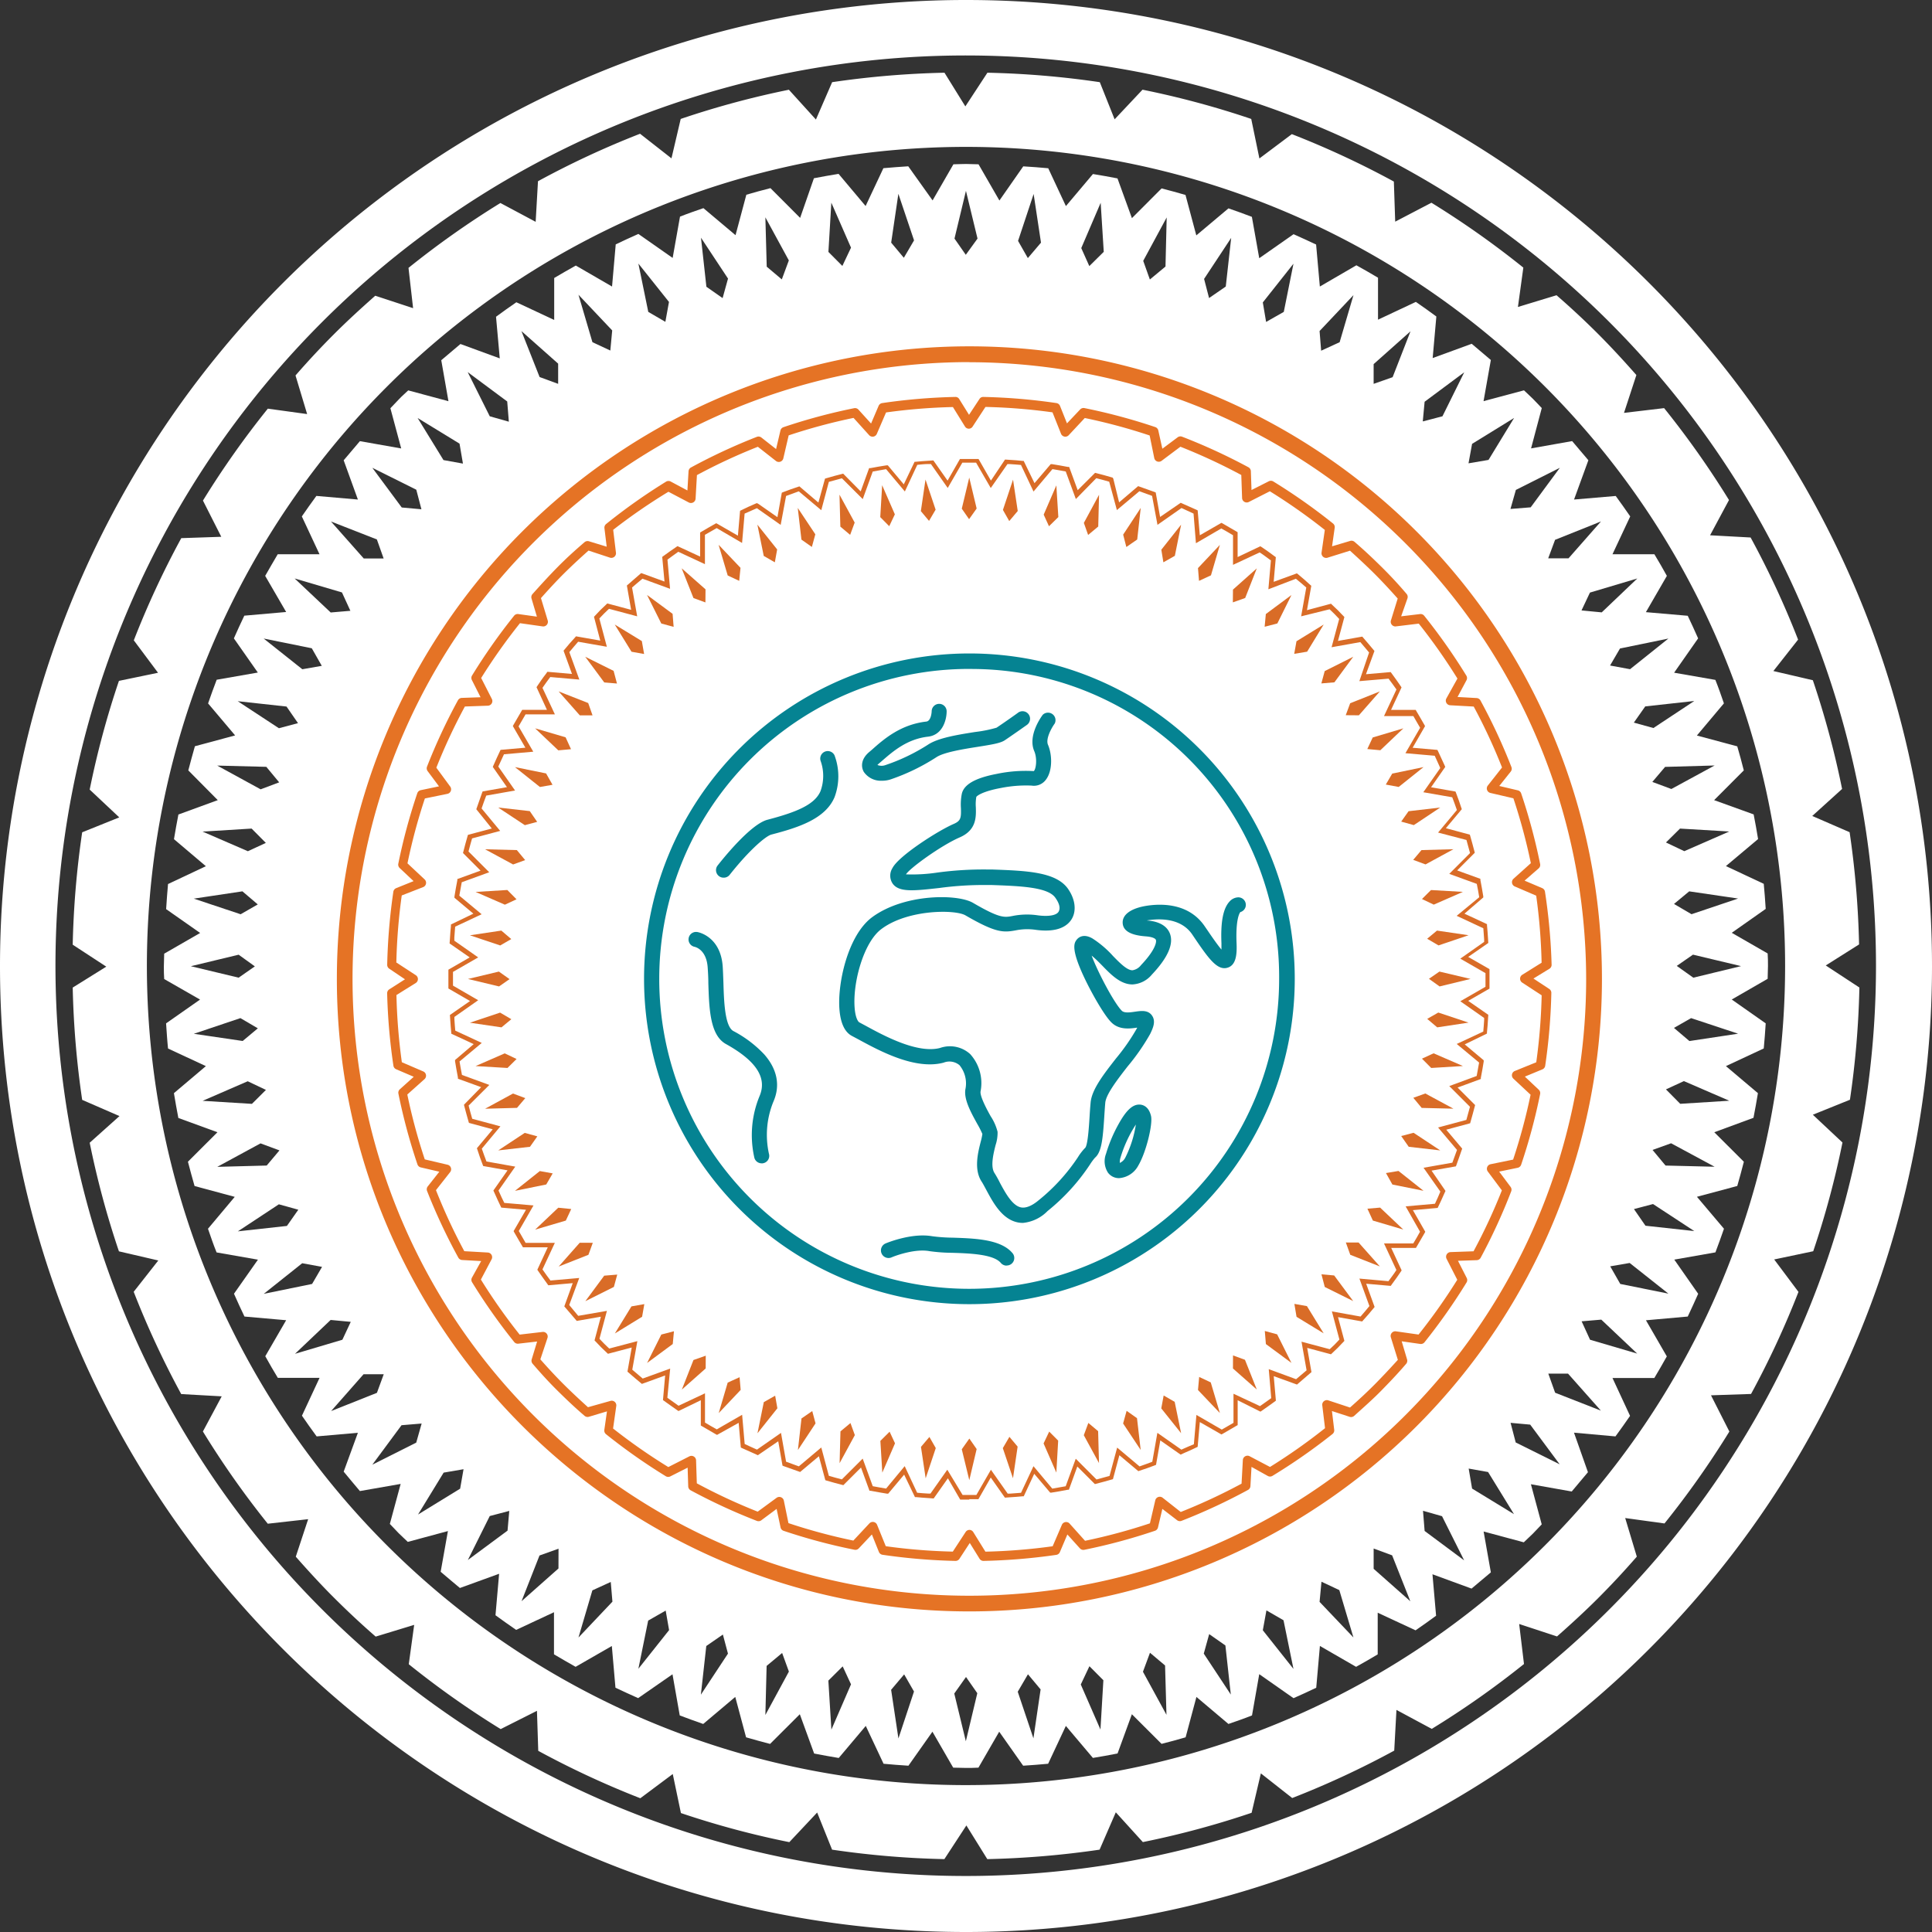 <svg xmlns="http://www.w3.org/2000/svg" viewBox="0 0 357.36 357.36"><rect x="0" y="0" width="357.36" height="357.36" fill="#333333" stroke="none"/><defs><style>.cls-1{fill:#fff;}.cls-2{fill:#058392;}.cls-3{fill:#d96c27;}.cls-4{fill:#e57325;}</style></defs><title>issues-icon_2</title><g id="Layer_2" data-name="Layer 2"><g id="Layer_1-2" data-name="Layer 1"><path class="cls-1" d="M285.18,75.48c-.54-.56-1.07-1.14-1.62-1.69s-1.12-1.06-1.67-1.59l-7.48,2,1.35-7.61c-1.17-1-2.34-2-3.54-3L265,66.23l.68-7.69c-1.25-.91-2.5-1.83-3.79-2.7l-7,3.29V51.37c-1.32-.79-2.65-1.55-4-2.3L244.13,53l-.69-7.77c-1.37-.66-2.78-1.28-4.17-1.91l-6.35,4.44-1.36-7.65c-1.43-.55-2.88-1.07-4.33-1.57l-5.95,5-2-7.48c-1.47-.42-2.93-.84-4.42-1.21l-5.49,5.5L206.7,33c-1.51-.29-3-.57-4.54-.81l-5,5.93-3.27-7c-1.53-.15-3.08-.25-4.62-.35l-4.41,6.32L181,30.39c-.78,0-1.54-.06-2.32-.06s-1.55.05-2.33.06l-3.85,6.68L168,30.76c-1.53.11-3.07.2-4.6.35l-3.29,7-5-5.95c-1.53.24-3,.52-4.56.81L148,40.3l-5.49-5.5c-1.5.37-3,.8-4.46,1.22l-2,7.48-5.94-5c-1.45.5-2.9,1-4.33,1.57l-1.36,7.64-6.34-4.44c-1.4.63-2.81,1.26-4.19,1.93L113.21,53l-6.7-3.88c-1.34.75-2.68,1.51-4,2.3v7.76l-7-3.27c-1.28.87-2.52,1.77-3.76,2.68l.69,7.7-7.27-2.66c-1.2,1-2.37,2-3.55,3l1.33,7.58-7.44-2c-.55.54-1.12,1-1.67,1.59s-1.08,1.15-1.63,1.71l2,7.44L66.57,81.6c-1,1.17-2,2.34-3,3.54l2.63,7.26-7.68-.67c-.91,1.26-1.82,2.51-2.69,3.79l3.27,7H51.37c-.79,1.33-1.56,2.68-2.32,4l3.88,6.68-7.74.68c-.67,1.38-1.3,2.79-1.93,4.2l4.43,6.32-7.61,1.33q-.83,2.17-1.59,4.38l5,5.92-7.44,2c-.42,1.48-.84,3-1.22,4.47L40.28,148,33,150.66c-.29,1.52-.57,3-.82,4.56l5.9,5-7,3.3c-.15,1.53-.24,3.09-.35,4.64l6.29,4.41-6.65,3.83c0,.77-.06,1.54-.06,2.33s0,1.57.06,2.36L37,184.89l-6.28,4.4c.11,1.55.2,3.12.36,4.65l7,3.26-5.91,5c.25,1.54.53,3.06.82,4.59l7.23,2.64-5.46,5.45c.38,1.51.81,3,1.23,4.5l7.43,2-4.95,5.9c.51,1.47,1,2.93,1.59,4.38L47.71,233l-4.43,6.3c.63,1.41,1.26,2.83,1.94,4.22l7.71.68-3.86,6.66c.76,1.36,1.52,2.7,2.32,4h7.72l-3.26,7c.88,1.3,1.8,2.56,2.72,3.83l7.63-.67-2.63,7.19c1,1.22,2,2.4,3,3.59l7.54-1.32-2,7.4c.54.56,1.07,1.14,1.62,1.7s1.14,1.07,1.7,1.62l7.42-2-1.34,7.53c1.18,1,2.35,2,3.56,3l7.25-2.63-.67,7.67c1.26.91,2.53,1.83,3.82,2.71l7-3.27V306c1.33.79,2.67,1.56,4,2.31l6.7-3.85.67,7.71c1.38.67,2.79,1.29,4.2,1.93l6.35-4.41,1.34,7.61q2.16.82,4.34,1.58l5.93-5,2,7.47c1.48.42,2.95.84,4.44,1.22l5.5-5.49,2.65,7.27c1.51.29,3,.57,4.55.82l5-5.93,3.29,7c1.52.16,3.07.25,4.6.36l4.44-6.29,3.84,6.65c.78,0,1.55.05,2.33.05s1.56,0,2.34-.05l3.84-6.65,4.43,6.29c1.54-.11,3.09-.2,4.62-.36l3.28-7,5,5.92c1.53-.24,3-.52,4.56-.82l2.65-7.26,5.49,5.48c1.5-.37,3-.79,4.45-1.21l2-7.47,5.92,5c1.46-.51,2.92-1,4.36-1.58l1.34-7.63,6.34,4.44c1.4-.63,2.81-1.25,4.2-1.93l.68-7.73,6.69,3.86c1.35-.75,2.69-1.51,4-2.3v-7.71l7,3.26c1.29-.87,2.55-1.79,3.8-2.7l-.67-7.67,7.23,2.65c1.21-1,2.39-2,3.57-3l-1.34-7.56,7.43,2c.56-.55,1.15-1.07,1.7-1.62s1.07-1.14,1.62-1.7l-2-7.42,7.55,1.34c1-1.18,2-2.36,3-3.57L291.14,265l7.67.69c.91-1.26,1.83-2.51,2.7-3.8l-3.25-7H306c.79-1.32,1.56-2.66,2.31-4l-3.86-6.68,7.73-.69c.67-1.39,1.3-2.81,1.93-4.21l-4.42-6.32,7.61-1.34c.55-1.45,1.07-2.9,1.58-4.37l-5-5.91,7.46-2c.42-1.49.85-3,1.22-4.48l-5.47-5.46,7.25-2.67c.29-1.51.57-3,.82-4.56l-5.92-5,7-3.27c.16-1.53.25-3.09.36-4.64l-6.28-4.41,6.64-3.83c0-.79.06-1.57.06-2.35s0-1.56-.06-2.34l-6.64-3.82,6.28-4.42c-.11-1.55-.2-3.11-.36-4.64l-7-3.28,5.95-5c-.24-1.53-.52-3-.82-4.56L317.06,148l5.49-5.5c-.37-1.5-.79-3-1.21-4.45l-7.47-2,5-5.95c-.51-1.46-1-2.91-1.58-4.34l-7.63-1.33,4.44-6.35c-.63-1.4-1.25-2.8-1.92-4.18l-7.74-.67,3.88-6.71c-.75-1.35-1.51-2.69-2.31-4h-7.75l3.28-7c-.87-1.28-1.78-2.53-2.68-3.78l-7.71.66,2.65-7.27c-1-1.2-2-2.37-3-3.54l-7.6,1.35ZM85,82.06l.63,3.69-3.6-.65-4.78-7.78ZM77,90.58l.95,3.62-3.64-.33-5.44-7.34Zm-7.29,9.2,1.25,3.52H67.28l-6.06-6.84Zm-6.46,9.8,1.56,3.4-3.64.31L54.5,107Zm-5.58,10.33,1.85,3.25-3.6.63-7.15-5.68ZM53,130.69l2.12,3.07-3.53.94-7.62-5ZM40.18,141.61l9.08.23,2.38,2.87L48.21,146Zm-2.71,12.21,9.07-.56,2.63,2.65-3.32,1.54Zm-1.63,12.4,9-1.35,2.84,2.42-3.17,1.82Zm-.54,12.5,8.84-2.13,3,2.16-3,2.09Zm.55,12.5,8.62-2.9,3.22,1.89-2.8,2.34Zm1.63,12.4L45.82,200l3.37,1.6-2.59,2.58Zm2.71,12.21,8-4.34,3.5,1.3-2.36,2.8ZM44,227.76l7.58-5,3.6,1-2.11,3Zm4.79,11.56,7.11-5.66,3.67.67-1.84,3.16Zm5.78,11.09,6.59-6.26,3.72.35-1.55,3.31ZM61.25,261l6-6.81,3.73,0-1.26,3.44Zm7.62,9.92,5.4-7.3,3.72-.31-1,3.53Zm16.24,4.44-7.79,4.78,4.74-7.75,3.68-.63ZM93.82,74.26,94.12,78l-3.53-1-4.08-8.17Zm.06,208.86-7.34,5.43,4.05-8.13,3.61-.95Zm9.36-215.86,0,3.74-3.43-1.26-3.36-8.5Zm.06,222.86-6.83,6.05,3.32-8.45,3.52-1.26Zm9.94-229-.35,3.72-3.31-1.55L107,54.52ZM107,302.89l2.57-8.72,3.4-1.56.31,3.65ZM227.73,44l-1,9-3.09,2.13-.92-3.54ZM215.8,40.22l-.22,9.08-2.89,2.4-1.23-3.45Zm-12.21-2.71.57,9.07-2.67,2.64L200,45.89Zm-12.4-1.63,1.36,9-2.43,2.86-1.81-3.18Zm-12.52-.58,2.14,8.83-2.17,3-2.09-3Zm-12.5.55,2.9,8.61-1.89,3.22-2.34-2.8Zm-12.4,1.64,3.64,8.32-1.6,3.38-2.58-2.59Zm-7.86,10.68-1.3,3.51-2.79-2.35-.25-9.13Zm-11.25,3.36-1,3.61-3-2.1-1-9.07Zm-16.58-2.78,5.66,7.1-.67,3.68-3.16-1.84Zm0,259.92,1.81-8.91,3.24-1.85.63,3.61Zm11.56,4.79,1-9,3.07-2.12.94,3.53Zm11.93,3.76.23-9.08,2.87-2.39,1.25,3.44Zm12.21,2.71-.56-9.07,2.65-2.63,1.54,3.32Zm12.4,1.63-1.35-9,2.41-2.85,1.82,3.17Zm12.47.52-2.14-8.83,2.17-3.06,2.09,3Zm12.5-.54-2.9-8.62,1.89-3.23,2.34,2.8Zm12.4-1.63-3.64-8.33,1.6-3.38,2.58,2.59Zm7.86-10.69,1.3-3.51,2.79,2.35.26,9.13Zm11.25-3.35,1-3.61,3,2.1,1,9.08Zm10.92-4.32.67-3.68,3.16,1.83,1.84,9Zm3.88-243.86-3.27,1.86-.61-3.61,5.67-7.16Zm6.62,238.61.35-3.73,3.3,1.55,2.61,8.76Zm3.71-233-3.42,1.57-.29-3.64,6.27-6.64Zm6.29,226.88,0-3.75,3.42,1.26,3.37,8.5Zm3.51-220.41L254.08,71l0-3.65,6.82-6.07Zm5.92,213.41-.3-3.73,3.52,1,4.09,8.17ZM266.81,77l-3.64.95.34-3.64,7.33-5.45Zm5.48,5.1,7.77-4.79-4.73,7.76-3.7.63Zm0,193.24-.63-3.7,3.59.64,4.79,7.79Zm8.07-8.53-.95-3.63,3.63.33,5.45,7.34Zm7.29-9.2-1.26-3.53h3.65l6.07,6.84Zm6.46-9.8-1.56-3.41,3.64-.31,6.64,6.28Zm5.59-10.32-1.86-3.26,3.6-.62,7.16,5.67Zm4.66-10.77-2.13-3.08,3.53-.93,7.63,5Zm12.79-10.91-9.08-.22-2.4-2.89,3.43-1.23Zm2.71-12.21-9.07.57-2.64-2.67,3.32-1.53Zm1.63-12.4-9,1.36-2.86-2.43,3.17-1.81Zm.55-12.5-8.83,2.14-3.06-2.18,3-2.08Zm-.55-12.5-8.61,2.9-3.24-1.9,2.81-2.33Zm-1.63-12.4-8.32,3.64-3.39-1.61,2.6-2.57Zm-2.71-12.21-8,4.35-3.52-1.31,2.36-2.78Zm-3.76-11.93-7.56,5-3.62-1,2.11-3Zm-4.79-11.55-7.09,5.67-3.7-.68,1.84-3.15ZM302.85,107l-6.58,6.27-3.74-.36,1.56-3.3Zm-6.72-10.55-6,6.82-3.76,0,1.27-3.42Zm-7.61-9.92-5.39,7.31-3.74.3,1-3.52Z"/><path class="cls-1" d="M178.7,0A178.69,178.69,0,0,0,0,178.69c0,98.69,80,178.67,178.7,178.67A178.66,178.66,0,0,0,357.36,178.69C357.36,80,277.38,0,178.7,0Zm0,347A168.37,168.37,0,1,1,347,178.68,168.37,168.37,0,0,1,178.68,347Z"/><path class="cls-1" d="M343.87,174.69a166.59,166.59,0,0,0-1.75-20.76l-6.91-3,5.52-5a164.34,164.34,0,0,0-5.41-20.11l-7.3-1.7,4.57-5.81a163.75,163.75,0,0,0-8.78-18.89l-7.5-.41,3.5-6.52a166.2,166.2,0,0,0-12-17l-7.42.88,2.29-7c-2.3-2.61-4.66-5.18-7.12-7.64s-5-4.82-7.65-7.12l-7.14,2.17,1-7.28a166,166,0,0,0-17-12L258.07,41l-.25-7.42a165,165,0,0,0-18.87-8.77l-6,4.5L231.44,22a163.83,163.83,0,0,0-20.11-5.41l-5.16,5.48-2.74-6.87a166.31,166.31,0,0,0-20.79-1.75l-4.08,6.23-3.86-6.23a167,167,0,0,0-20.78,1.75l-3,6.91-5-5.51A163.61,163.61,0,0,0,125.91,22l-1.71,7.29-5.81-4.55a164.38,164.38,0,0,0-18.88,8.78l-.43,7.51-6.52-3.48a165.67,165.67,0,0,0-17,12L76.41,57l-7-2.3c-2.6,2.3-5.17,4.65-7.62,7.1s-4.83,5-7.13,7.65l2.15,7.14-7.27-1a165.92,165.92,0,0,0-12,17l3.39,6.7-7.4.25a164.22,164.22,0,0,0-8.78,18.9l4.48,6L22,125.94a163.85,163.85,0,0,0-5.41,20.11l5.47,5.14-6.86,2.76a167,167,0,0,0-1.75,20.79l6.21,4.06-6.21,3.87a166.46,166.46,0,0,0,1.75,20.77l6.9,3-5.51,4.93A163.74,163.74,0,0,0,22,231.46l7.28,1.69-4.55,5.79a165.3,165.3,0,0,0,8.79,18.92l7.49.42-3.48,6.5a164.54,164.54,0,0,0,12,17.06L57,281l-2.29,6.94c2.3,2.61,4.65,5.18,7.12,7.64s5,4.83,7.66,7.14l7.12-2.17-1,7.28a166.07,166.07,0,0,0,17,12l6.71-3.38.24,7.4a165.93,165.93,0,0,0,18.88,8.77l6-4.48,1.51,7.22A164,164,0,0,0,146,340.74l5.15-5.48,2.76,6.87a166,166,0,0,0,20.77,1.75l4.07-6.23,3.87,6.23a168,168,0,0,0,20.77-1.75l3-6.91,5,5.51a164.72,164.72,0,0,0,20.12-5.42l1.71-7.29,5.8,4.56a165,165,0,0,0,18.87-8.77l.41-7.53,6.53,3.51a165.7,165.7,0,0,0,17.06-12l-.89-7.4,7,2.3c2.61-2.3,5.18-4.66,7.64-7.12s4.82-5,7.12-7.64l-2.15-7.14,7.27,1a166.91,166.91,0,0,0,12-17l-3.4-6.7,7.41-.25a164.33,164.33,0,0,0,8.77-18.88l-4.49-6,7.22-1.52a163.9,163.9,0,0,0,5.41-20.11l-5.48-5.14,6.86-2.77a165.64,165.64,0,0,0,1.75-20.76l-6.22-4.08ZM178.68,330.19A151.51,151.51,0,1,1,330.19,178.67,151.52,151.52,0,0,1,178.68,330.19Z"/><path class="cls-2" d="M189.22,226.2a4.82,4.82,0,0,1-.95-.09c-2.92-.58-4.57-3.66-5.78-5.91-.33-.61-.63-1.18-.86-1.55-1.54-2.24-.76-5.38-.23-7.46a11.8,11.8,0,0,0,.31-1.44,16.39,16.39,0,0,0-.95-1.87c-1.2-2.18-2.58-4.66-2.16-6.56a5.31,5.31,0,0,0-1.13-4.3,2.91,2.91,0,0,0-2.94-.46c-5.26,1.39-11.82-2.17-15.74-4.3l-1.2-.64c-1.34-.7-2.12-2.36-2.32-4.93-.38-4.82,1.56-13.66,6-17,5.91-4.4,15.79-4.38,18.69-2.7,4.94,2.88,5.79,2.73,7.32,2.44a13.49,13.49,0,0,1,4.7-.12c2,.26,3.44,0,3.83-.68s.09-1.61-.61-2.58c-1.39-2-6.67-2.16-11.79-2.35h-.86a61.37,61.37,0,0,0-8.8.55c-4.69.52-7.51.86-8.67-.86a2.63,2.63,0,0,1,0-2.83c1.12-2.22,8.37-6.88,11.33-8.16,1.34-.58,1.38-1.16,1.33-2.92a10.11,10.11,0,0,1,.17-2.67c.4-1.72,2.5-2.91,6.43-3.66a26,26,0,0,1,6.88-.52c.4-.34.69-2.27.08-3.71-1.22-2.85,1.28-6.31,1.57-6.7a1.39,1.39,0,0,1,2.22,1.61h0c-.6.82-1.72,2.85-1.24,3.94.79,1.84.86,4.84-.4,6.46a2.75,2.75,0,0,1-2.65,1.08,23.68,23.68,0,0,0-5.65.44c-3.28.6-4.4,1.4-4.56,1.65a7.87,7.87,0,0,0-.09,1.93c.05,1.78.13,4.22-3,5.57-3.44,1.49-9.29,5.74-9.92,6.83a31.54,31.54,0,0,0,5.85-.34,63.49,63.49,0,0,1,9.22-.56h.86c6.32.23,11.77.43,14,3.52,1.38,1.94,1.65,4.11.72,5.65-.73,1.2-2.46,2.54-6.57,2a10.9,10.9,0,0,0-3.85.1c-2.23.4-3.64.46-9.22-2.78-1.91-1.13-10.72-1.13-15.58,2.54-3.23,2.41-5.3,9.8-4.93,14.55.15,1.93.66,2.58.86,2.69l1.25.67c3.32,1.81,9.5,5.16,13.69,4.07a5.55,5.55,0,0,1,5.57,1.13,8,8,0,0,1,1.93,6.88c-.19.86,1.2,3.44,1.87,4.63a9.3,9.3,0,0,1,1.27,2.87,7.27,7.27,0,0,1-.37,2.46c-.4,1.59-1,4-.17,5.21a20.09,20.09,0,0,1,1,1.81c.94,1.72,2.23,4.17,3.87,4.5.86.18,2-.26,3.22-1.28a35.11,35.11,0,0,0,7.31-8,9.79,9.79,0,0,1,1.38-1.77c.46-.67.66-3.85.78-5.76.05-.86.11-1.72.19-2.58.21-2.41,2.4-5.22,4.71-8.18a38.3,38.3,0,0,0,3.88-5.6v-.08c-1.35.2-3.35.46-4.78-1-1.21-1.21-3.18-4.62-4.5-7.26-3.15-6.34-2.33-7.41-1.89-8,.24-.31,1.15-1.25,2.91-.24a18.69,18.69,0,0,1,3.83,3.27c1.26,1.29,2.58,2.62,3.57,2.62h0a2.46,2.46,0,0,0,1.59-.95c2.58-2.71,2.92-4.25,2.75-4.68-.09-.24-.63-.55-1.84-.64-2.78-.2-4.23-1-4.3-2.48s1.38-2.58,3.92-3.09c2.32-.44,8.06-1,11.26,3.71l.59.86c.61.9,1.72,2.52,2.5,3.44v-1.15c-.17-4,.32-6.47,1.5-7.74a2.25,2.25,0,0,1,1.61-.77,1.39,1.39,0,0,1,.38,2.73c-.18.23-.86,1.4-.7,5.63.09,2,0,4.12-1.62,4.64-1.88.62-3.49-1.6-6-5.28l-.58-.86c-2.26-3.31-6.65-2.88-8.44-2.58h.07c2.8.2,3.85,1.41,4.24,2.4.75,1.92-.37,4.48-3.33,7.61a5,5,0,0,1-3.59,1.82h0c-2.16,0-3.89-1.72-5.55-3.44-.64-.65-1.3-1.32-2-1.89,1.11,3,4.13,8.73,5.57,10.19.47.47,1.54.32,2.48.18,1.11-.16,2.36-.34,3.1.69s.27,2.22-.33,3.44a40,40,0,0,1-4.17,6c-1.87,2.41-4,5.16-4.13,6.73-.07.77-.12,1.61-.18,2.49-.26,4.07-.48,6.61-1.72,7.66a10.08,10.08,0,0,0-.93,1.26,37.65,37.65,0,0,1-7.84,8.6A7.38,7.38,0,0,1,189.22,226.2Z"/><path class="cls-2" d="M140.87,215.18a1.39,1.39,0,0,1-1.33-1,18.91,18.91,0,0,1,1-11.55c1.34-3.32-.7-6.43-6.27-9.52-2.95-1.64-3.1-6.52-3.25-11.26,0-1-.06-2-.12-2.88-.23-3.44-2.41-3.83-2.43-3.84a1.39,1.39,0,0,1,.46-2.74c.18,0,4.37.79,4.75,6.4.06.93.09,1.93.13,3,.1,3.4.25,8,1.82,8.91a21.59,21.59,0,0,1,5.74,4.34c2.35,2.68,3,5.67,1.72,8.65a16.2,16.2,0,0,0-.86,9.72,1.39,1.39,0,0,1-1.34,1.78Z"/><path class="cls-2" d="M133.83,162.34a1.39,1.39,0,0,1-1.1-2.24c1-1.27,6.09-7.64,9.22-8.47,5.25-1.38,8.73-2.74,9.82-5.3a8.26,8.26,0,0,0,0-5.64,1.39,1.39,0,0,1,2.58-1,11,11,0,0,1,0,7.8c-1.72,4-6.71,5.59-11.67,6.88-1,.26-4,2.75-7.74,7.48A1.39,1.39,0,0,1,133.83,162.34Z"/><path class="cls-2" d="M186.19,234.1a1.38,1.38,0,0,1-1.07-.5c-1.37-1.62-5.79-1.77-9-1.87a31.72,31.72,0,0,1-4.22-.31c-2.48-.46-5.91.69-7,1.16a1.4,1.4,0,0,1-1.1-2.58c.2-.09,4.81-2,8.6-1.34a31,31,0,0,0,3.82.27c4.18.14,8.91.3,11.06,2.86a1.39,1.39,0,0,1-1.07,2.29Z"/><path class="cls-2" d="M163.12,144.41a3.82,3.82,0,0,1-3.34-1.63c-.53-.92-.56-2.37,1-3.68l.55-.47c2.24-2,5.31-4.62,10-5.16.93-.1,1-1.87,1-1.89a1.39,1.39,0,0,1,1.38-1.39h0a1.38,1.38,0,0,1,1.39,1.38h0c0,1.48-.68,4.37-3.44,4.69-3.87.44-6.46,2.69-8.54,4.5l-.57.49a2,2,0,0,0-.25.25,2.08,2.08,0,0,0,1.53,0,35.63,35.63,0,0,0,7.82-3.76c1.9-1.27,5.54-1.84,8.75-2.35a23.87,23.87,0,0,0,3.93-.79c1.36-.9,4-2.77,4-2.79a1.39,1.39,0,0,1,1.61,2.28h0c-.11.08-2.69,1.9-4.09,2.84-.8.53-2.28.78-5,1.21s-6.24,1-7.63,1.91a38.33,38.33,0,0,1-8.41,4.09A4.94,4.94,0,0,1,163.12,144.41Z"/><path class="cls-2" d="M207,217.92a2.52,2.52,0,0,1-2.05-1,3.88,3.88,0,0,1-.37-3.51,27.1,27.1,0,0,1,2.26-5.38c1.42-2.58,2.58-3.72,3.89-3.72.5,0,1.72.21,2.17,2.1.36,1.47-.86,6.65-2.35,9.18A4.38,4.38,0,0,1,207,217.92ZM210.1,208a23.77,23.77,0,0,0-2.85,6.15,2.71,2.71,0,0,0-.12.95,2.09,2.09,0,0,0,1-.94A20.5,20.5,0,0,0,210.1,208Z"/><path class="cls-2" d="M179.31,241.23a60.18,60.18,0,1,1,60.18-60.18A60.18,60.18,0,0,1,179.31,241.23Zm0-117.5a57.33,57.33,0,1,0,57.29,57.37h0a56.94,56.94,0,0,0-56.52-57.36Z"/><path class="cls-3" d="M179.31,277.38h-1.7l-2.28-3.94-2.63,3.73-.94-.07c-.77-.05-1.53-.1-2.29-.18h-.23l-2-4.16-2.95,3.52h-.23c-1-.16-2-.34-3-.53l-.23,0-1.57-4.3-3.27,3.26-.22-.06c-1-.24-1.93-.52-2.89-.79l-.22-.07-1.19-4.43L148,272.27l-.22-.08q-1.42-.49-2.82-1l-.22-.09-.79-4.51-3.77,2.58-.7-.32c-.75-.34-1.5-.67-2.24-1l-.21-.1-.4-4.57-4,2.23-.21-.11c-.86-.49-1.72-1-2.58-1.5l-.21-.12V259L125.5,261l-.2-.13c-.7-.47-1.38-1-2.06-1.46l-.61-.44.4-4.55-4.3,1.56-.18-.15c-.74-.6-1.46-1.23-2.18-1.85l-.31-.27.79-4.46-4.4,1.16-.17-.16-.48-.46-.62-.59-.59-.62-.46-.48-.16-.17,1.17-4.38-4.46.78-.15-.18c-.67-.77-1.33-1.54-2-2.33l-.15-.18,1.56-4.3-4.52.4-.32-.45c-.53-.74-1.07-1.47-1.58-2.23l-.13-.2,1.93-4.15H96.73l-.12-.2c-.52-.86-1-1.72-1.5-2.58l-.11-.21,2.29-3.95-4.57-.4-.1-.21c-.38-.78-.74-1.57-1.09-2.36l-.27-.59,2.62-3.73-4.5-.8-.09-.22c-.36-.94-.7-1.89-1-2.85l-.08-.22,2.93-3.5-4.4-1.19-.07-.22c-.28-1-.55-1.94-.8-2.92l-.05-.22L89,201.09l-4.3-1.56,0-.23c-.19-1-.37-2-.53-3v-.23l3.45-2.94-4.15-1.93V191c-.08-.77-.13-1.56-.19-2.35l-.06-.91,3.72-2.58-4-2.32v-3.48l3.94-2.27-3.72-2.58.07-.95c.05-.77.1-1.54.18-2.3V171l4.15-2-3.5-2.94v-.23c.15-1,.34-2,.53-3l0-.23,4.3-1.56-3.25-3.26.06-.23c.24-1,.52-1.94.79-2.91l.07-.22,4.41-1.17-2.87-3.57.08-.22q.5-1.44,1-2.85l.09-.22,4.5-.79-2.62-3.75.24-.54c.36-.81.72-1.61,1.1-2.4l.1-.21,4.59-.4-2.32-4,.11-.21c.49-.86,1-1.72,1.5-2.58l.12-.21h4.58l-1.93-4.19.13-.2c.52-.76,1-1.5,1.59-2.24l.29-.41,4.55.4-1.56-4.3.15-.18c.64-.78,1.29-1.54,2-2.3l.15-.18,4.49.79-1.16-4.4.16-.17.46-.49.59-.62.61-.58.47-.45.17-.16,4.41,1.18-.79-4.5.18-.15c.77-.66,1.52-1.32,2.3-2l.18-.15,4.3,1.57-.42-4.56.19-.14c.81-.58,1.62-1.18,2.44-1.72l.2-.13,4.18,1.93V98.5l.2-.12c.86-.52,1.72-1,2.58-1.49l.21-.11,4,2.3.4-4.6.21-.1c.86-.43,1.78-.86,2.67-1.23l.21-.09.25.11,3.57,2.49.81-4.53.22-.09c.93-.36,1.87-.7,2.81-1l.22-.08,3.52,3,1.22-4.43.41-.12c.86-.26,1.81-.51,2.72-.74l.23-.06,3.24,3.28,1.56-4.3.23,0c1-.19,2-.37,3-.52h.23l2.95,3.52,2-4.18h.23c.74-.08,1.49-.13,2.24-.18l1-.07,2.63,3.74,2.29-4H181l2.29,4L185.9,85l.86.06c.79.05,1.58.1,2.36.19h.23l2,4.12,3-3.52h.23c1,.15,2,.34,2.95.52l.23,0,1.58,4.3,3.22-3.21.23.06c.95.23,1.88.5,2.82.77l.22.07.11.24L207,92.92l3.52-3,.22.08c.95.33,1.88.66,2.81,1l.22.09.81,4.53L218.4,93l.66.3c.76.34,1.51.68,2.26,1l.21.1.4,4.61,4-2.3.21.11c.86.49,1.72,1,2.58,1.5l.2.12v4.6l4.21-2,.2.13c.75.51,1.48,1,2.22,1.57l.44.32-.4,4.56,4.3-1.57.18.15c.78.64,1.54,1.29,2.3,2l.18.15-.8,4.51,4.44-1.19.17.16.47.45.62.58.6.63.46.47.16.17-1.19,4.42,4.5-.8.21.25c.64.74,1.27,1.47,1.89,2.23l.15.18-1.57,4.3,4.57-.4.26.35c.55.76,1.1,1.51,1.62,2.29l.13.2-1.94,4.16h4.56l.12.21c.52.86,1,1.72,1.5,2.58l.11.21-2.3,4,4.59.4.1.21c.39.81.76,1.62,1.13,2.44l.22.49-2.63,3.77,4.52.79.09.22c.35.93.7,1.87,1,2.82l.08.22-2.95,3.52,4.43,1.19.07.22c.28,1,.54,1.92.79,2.9l.06.23L269.53,161l4.3,1.56,0,.23c.19,1,.37,2,.53,3V166L270.88,169l4.17,1.94v.23c.08.77.13,1.55.18,2.32l.06.93L271.57,177l3.94,2.26v3.6l-3.94,2.27,3.72,2.58-.06.9c-.05.78-.1,1.56-.19,2.34v.23l-4.11,2,3.51,2.94v.23c-.15,1-.34,2-.53,3l0,.23-4.3,1.58,3.24,3.24-.06.23c-.24.95-.51,1.88-.77,2.82l-.09.32-4.42,1.19,2.95,3.5-.08.22c-.33,1-.67,1.89-1,2.84l-.09.22-4.5.79,2.58,3.75-.21.46c-.37.86-.75,1.67-1.14,2.48l-.1.21-4.58.41,2.29,4-.11.21c-.49.86-1,1.72-1.5,2.58l-.12.2h-4.57l1.93,4.15-.13.2c-.51.75-1,1.48-1.56,2.21l-.33.46-4.54-.4,1.56,4.3-.15.18c-.64.79-1.3,1.56-2,2.32l-.15.18-4.47-.8,1.18,4.39-.16.17-.45.47-.6.63-.63.6-.47.45-.17.16-4.4-1.18.79,4.48-.18.15c-.77.66-1.53,1.32-2.32,2l-.18.15-4.3-1.56.4,4.54-.46.34c-.73.52-1.46,1.06-2.2,1.56l-.2.13L228.93,259v4.6l-.21.12q-1.29.77-2.58,1.5l-.21.11-4-2.29-.4,4.58-.21.1c-.72.35-1.46.69-2.2,1l-.74.34-3.76-2.63-.79,4.52-.22.09c-.94.36-1.88.7-2.83,1l-.22.08-3.51-2.95-1.19,4.43-.35.1c-.92.26-1.83.52-2.76.75l-.23.06-3.25-3.25-1.56,4.3-.23,0c-1.12.22-2.06.39-3,.53h-.23l-2.95-3.48-1.94,4.16h-.23c-.77.08-1.53.13-2.3.18l-.95.07-2.62-3.72-2.28,4h-1.72Zm-1.26-.86h2.55l2.69-4.66,3.1,4.41h.47l2-.15,2.3-4.92,3.48,4.15c.86-.14,1.65-.28,2.48-.44l1.86-5.09,3.84,3.84c.81-.21,1.61-.43,2.41-.66l1.41-5.24,4.14,3.48q1.19-.41,2.36-.86l.94-5.35,4.44,3.11.31-.14c.65-.29,1.32-.59,2-.86l.47-5.42,4.69,2.71q1.1-.61,2.17-1.25V257.8l4.9,2.29q1-.7,2-1.42l.08-.05-.46-5.37,5.06,1.86c.65-.54,1.3-1.09,1.94-1.64l-.94-5.3,5.21,1.39.32-.29.61-.58.58-.61.29-.31-1.39-5.2,5.3.95c.56-.64,1.11-1.28,1.64-1.94l-1.85-5.08,5.37.48.05-.07c.48-.66,1-1.32,1.42-2L256,230h5.41c.43-.72.86-1.44,1.25-2.17L260,223.14l5.42-.48c.35-.74.7-1.5,1-2.25h0L263.31,216l5.33-.94q.45-1.18.86-2.36L266,208.55l5.23-1.4c.23-.81.46-1.62.67-2.43l-3.83-3.83,5.07-1.87c.15-.86.31-1.64.45-2.48l-4.14-3.44,4.91-2.29c.07-.69.11-1.38.16-2.08v-.44l-4.41-3.09,4.66-2.68V180l-4.66-2.68,4.41-3.1v-.46q-.06-1-.15-2.06l-4.93-2.3,4.17-3.44c-.14-.86-.28-1.65-.45-2.47l-5.09-1.85,3.84-3.85c-.21-.81-.43-1.61-.66-2.42L266,154l3.48-4.17q-.41-1.19-.86-2.36l-5.35-.93,3.11-4.44V142c-.33-.74-.66-1.48-1-2.21l-5.42-.47,2.72-4.7c-.41-.73-.86-1.45-1.25-2.17H256l2.3-4.92c-.47-.69-1-1.37-1.46-2l-5.4.46,1.8-5.3c-.53-.65-1.07-1.28-1.62-1.92l-5.32.95,1.41-5.23-.3-.32-.58-.61-.59-.57-.31-.29L240.67,114l.95-5.33c-.64-.55-1.27-1.1-1.92-1.62L234.61,109l.47-5.39H235c-.66-.48-1.32-1-2-1.43l-4.93,2.3V99c-.71-.43-1.44-.86-2.17-1.25l-4.69,2.73L220.77,95c-.67-.32-1.35-.63-2-.93l-.23-.1-4.44,3.11-1-5.36-2.35-.86-4.16,3.49-1.42-5.25c-.82-.23-1.6-.46-2.39-.65L199,92.31l-1.87-5.1c-.86-.15-1.63-.31-2.46-.44l-3.5,4.15L188.85,86c-.7-.07-1.39-.11-2.1-.16h-.4l-3.09,4.43-2.71-4.69H178l-2.7,4.68-3.11-4.43h-.52c-.66,0-1.32.09-2,.15l-2.3,4.93-3.47-4.13c-.86.14-1.65.28-2.47.44l-1.85,5.1-3.85-3.85c-.81.21-1.62.43-2.42.66l-1.4,5.24-4.16-3.49q-1.18.41-2.35.86l-1,5.35L140,94c-.78.35-1.54.69-2.27,1l-.47,5.43-4.7-2.75c-.73.4-1.45.86-2.17,1.24v5.43l-4.93-2.29c-.69.47-1.36,1-2,1.45l.48,5.4-5.1-1.87c-.65.53-1.29,1.08-1.93,1.63l.95,5.33-5.21-1.39-.32.3-.58.56-.58.6-.31.33,1.39,5.23-5.31-.93c-.55.64-1.1,1.27-1.63,1.92l1.85,5.08-5.38-.47h0c-.49.67-1,1.34-1.44,2l2.3,4.91H97.21q-.66,1.12-1.29,2.22l2.72,4.68-5.42.48c-.34.71-.66,1.44-1,2.16l-.05.11,3.1,4.43-5.33.94q-.45,1.18-.86,2.38l3.44,4.15-5.2,1.39c-.23.81-.46,1.61-.66,2.42l3.83,3.84-5.08,1.85c-.15.86-.31,1.64-.45,2.48l4.13,3.44-4.9,2.3q-.09,1-.15,2V174l4.41,3.09-4.66,2.68v2.54l4.66,2.7-4.4,3.09v.44c.05.7.09,1.39.16,2.09l4.9,2.28L85,196.34c.14.86.29,1.66.45,2.49l5.06,1.85-3.83,3.82c.21.86.44,1.63.67,2.44l5.21,1.4-3.44,4.13c.28.8.56,1.59.86,2.37l5.33.95-3.1,4.42.07.16c.32.71.64,1.43,1,2.13l5.4.47-2.72,4.73c.41.73.86,1.47,1.26,2.19h5.41l-2.29,4.91c.46.68.95,1.35,1.44,2l0,.06,5.36-.47-1.85,5c.54.66,1.1,1.31,1.66,2l5.31-.92-1.38,5.16.3.32.58.6.6.58.33.31,5.2-1.37-.94,5.28c.64.55,1.28,1.1,1.93,1.64l5.08-1.84-.52,5.39.22.16,1.85,1.32,4.89-2.3v5.41c.72.43,1.45.86,2.18,1.26l4.69-2.7.47,5.4c.66.32,1.33.62,2,.92l.28.12,4.44-3.09.94,5.33,2.36.86,4.15-3.49,1.4,5.24c.8.23,1.6.46,2.41.66l3.85-3.84,1.86,5.1c.86.15,1.64.31,2.47.44l3.44-4.15,2.3,4.92c.67.07,1.34.11,2,.15h.47l3.11-4.41Z"/><polygon class="cls-3" points="118.72 118.58 119.14 120.97 116.81 120.55 113.71 115.52 118.72 118.58"/><polygon class="cls-3" points="113.5 124.09 114.12 126.43 111.77 126.23 108.25 121.48 113.5 124.09"/><polygon class="cls-3" points="108.8 130.04 109.6 132.32 107.25 132.32 103.33 127.89 108.8 130.04"/><polygon class="cls-3" points="104.62 136.38 105.62 138.58 103.27 138.79 98.98 134.72 104.62 136.38"/><polygon class="cls-3" points="101.01 143.06 102.2 145.16 99.87 145.57 95.25 141.89 101.01 143.06"/><polygon class="cls-3" points="97.99 150.03 99.36 152.02 97.08 152.63 92.15 149.37 97.99 150.03"/><polygon class="cls-3" points="89.72 157.09 95.6 157.24 97.14 159.09 94.91 159.9 89.72 157.09"/><polygon class="cls-3" points="87.97 164.98 93.84 164.62 95.54 166.34 93.39 167.34 87.97 164.98"/><polygon class="cls-3" points="86.92 173 92.73 172.13 94.57 173.7 92.52 174.88 86.92 173"/><polygon class="cls-3" points="86.56 181.08 92.28 179.71 94.25 181.11 92.31 182.46 86.56 181.08"/><polygon class="cls-3" points="86.92 189.17 92.5 187.3 94.58 188.52 92.76 190.03 86.92 189.17"/><polygon class="cls-3" points="87.97 197.19 93.36 194.84 95.55 195.88 93.87 197.54 87.97 197.19"/><polygon class="cls-3" points="89.73 205.08 94.89 202.27 97.16 203.12 95.63 204.92 89.73 205.08"/><polygon class="cls-3" points="92.16 212.79 97.06 209.55 99.39 210.19 98.03 212.12 92.16 212.79"/><polygon class="cls-3" points="95.25 220.27 99.85 216.61 102.23 217.04 101.04 219.09 95.25 220.27"/><polygon class="cls-3" points="98.99 227.44 103.26 223.39 105.66 223.63 104.66 225.77 98.99 227.44"/><polygon class="cls-3" points="103.34 234.27 107.23 229.87 109.65 229.88 108.84 232.1 103.34 234.27"/><polygon class="cls-3" points="108.27 240.68 111.76 235.96 114.17 235.76 113.55 238.04 108.27 240.68"/><polygon class="cls-3" points="118.77 243.56 113.73 246.65 116.8 241.64 119.18 241.22 118.77 243.56"/><polygon class="cls-3" points="124.41 113.54 124.6 115.95 122.32 115.33 119.68 110.05 124.41 113.54"/><polygon class="cls-3" points="124.44 248.6 119.69 252.11 122.32 246.85 124.66 246.24 124.44 248.6"/><polygon class="cls-3" points="130.5 109.01 130.48 111.43 128.27 110.62 126.09 105.12 130.5 109.01"/><polygon class="cls-3" points="130.53 253.12 126.12 257.03 128.27 251.56 130.54 250.76 130.53 253.12"/><polygon class="cls-3" points="136.97 105.03 136.73 107.44 134.6 106.44 132.92 100.77 136.97 105.03"/><polygon class="cls-3" points="132.94 261.38 134.6 255.74 136.8 254.74 137 257.09 132.94 261.38"/><polygon class="cls-3" points="211 93.95 210.35 99.79 208.34 101.18 207.75 98.89 211 93.95"/><polygon class="cls-3" points="203.29 91.52 203.14 97.39 201.27 98.95 200.48 96.72 203.29 91.52"/><polygon class="cls-3" points="195.39 89.78 195.76 95.64 194.03 97.34 193.05 95.19 195.39 89.78"/><polygon class="cls-3" points="187.38 88.72 188.25 94.52 186.68 96.38 185.51 94.32 187.38 88.72"/><polygon class="cls-3" points="179.28 88.34 180.65 94.06 179.25 96.03 177.9 94.09 179.28 88.34"/><polygon class="cls-3" points="171.19 88.7 173.06 94.27 171.84 96.35 170.33 94.54 171.19 88.7"/><polygon class="cls-3" points="163.17 89.75 165.52 95.14 164.48 97.33 162.82 95.65 163.17 89.75"/><polygon class="cls-3" points="158.09 96.66 157.25 98.93 155.44 97.41 155.28 91.5 158.09 96.66"/><polygon class="cls-3" points="150.81 98.83 150.17 101.17 148.24 99.81 147.56 93.95 150.81 98.83"/><polygon class="cls-3" points="140.09 97.04 143.75 101.63 143.32 104.01 141.27 102.83 140.09 97.04"/><polygon class="cls-3" points="140.11 265.11 141.28 259.35 143.38 258.16 143.79 260.49 140.11 265.11"/><polygon class="cls-3" points="147.59 268.21 148.25 262.37 150.24 261 150.85 263.28 147.59 268.21"/><polygon class="cls-3" points="155.3 270.64 155.46 264.76 157.31 263.22 158.12 265.45 155.3 270.64"/><polygon class="cls-3" points="163.2 272.39 162.84 266.52 164.55 264.82 165.55 266.97 163.2 272.39"/><polygon class="cls-3" points="171.22 273.44 170.35 267.63 171.91 265.79 173.09 267.85 171.22 273.44"/><polygon class="cls-3" points="179.29 273.78 177.9 268.07 179.3 266.09 180.65 268.03 179.29 273.78"/><polygon class="cls-3" points="187.37 273.43 185.49 267.86 186.71 265.77 188.23 267.58 187.37 273.43"/><polygon class="cls-3" points="195.39 272.38 193.03 266.99 194.07 264.8 195.73 266.47 195.39 272.38"/><polygon class="cls-3" points="200.47 265.47 201.31 263.2 203.12 264.72 203.28 270.62 200.47 265.47"/><polygon class="cls-3" points="207.74 263.3 208.39 260.96 210.31 262.32 210.99 268.19 207.74 263.3"/><polygon class="cls-3" points="214.8 260.51 215.24 258.12 217.28 259.3 218.47 265.1 214.8 260.51"/><polygon class="cls-3" points="217.31 102.81 215.19 104.01 214.81 101.68 218.47 97.05 217.31 102.81"/><polygon class="cls-3" points="221.59 257.11 221.81 254.69 223.95 255.7 225.64 261.37 221.59 257.11"/><polygon class="cls-3" points="223.99 106.42 221.78 107.44 221.59 105.08 225.64 100.79 223.99 106.42"/><polygon class="cls-3" points="228.06 253.13 228.07 250.71 230.28 251.52 232.47 257.02 228.06 253.13"/><polygon class="cls-3" points="230.32 110.61 228.04 111.42 228.06 109.06 232.47 105.13 230.32 110.61"/><polygon class="cls-3" points="234.15 248.61 233.95 246.19 236.23 246.81 238.88 252.1 234.15 248.61"/><polygon class="cls-3" points="236.27 115.32 233.92 115.93 234.14 113.58 238.88 110.06 236.27 115.32"/><polygon class="cls-3" points="239.81 118.61 244.84 115.52 241.78 120.54 239.39 120.94 239.81 118.61"/><polygon class="cls-3" points="239.82 243.57 239.42 241.18 241.74 241.59 244.84 246.63 239.82 243.57"/><polygon class="cls-3" points="245.04 238.05 244.43 235.71 246.78 235.92 250.3 240.66 245.04 238.05"/><polygon class="cls-3" points="249.76 232.1 248.94 229.82 251.3 229.83 255.23 234.25 249.76 232.1"/><polygon class="cls-3" points="253.94 225.77 252.93 223.57 255.28 223.37 259.57 227.43 253.94 225.77"/><polygon class="cls-3" points="257.55 219.1 256.36 216.98 258.68 216.59 263.31 220.26 257.55 219.1"/><polygon class="cls-3" points="260.57 212.12 259.18 210.13 261.47 209.53 266.4 212.79 260.57 212.12"/><polygon class="cls-3" points="268.84 205.07 262.97 204.93 261.42 203.06 263.64 202.26 268.84 205.07"/><polygon class="cls-3" points="270.59 197.18 264.73 197.54 263.02 195.82 265.17 194.83 270.59 197.18"/><polygon class="cls-3" points="271.64 189.15 265.84 190.03 263.99 188.46 266.04 187.29 271.64 189.15"/><polygon class="cls-3" points="272 181.07 266.28 182.46 264.31 181.05 266.25 179.71 272 181.07"/><polygon class="cls-3" points="271.64 172.99 266.08 174.87 263.98 173.64 265.8 172.13 271.64 172.99"/><polygon class="cls-3" points="270.59 164.97 265.2 167.33 263.02 166.29 264.69 164.63 270.59 164.97"/><polygon class="cls-3" points="268.84 157.08 263.68 159.89 261.4 159.05 262.93 157.24 268.84 157.08"/><polygon class="cls-3" points="266.4 149.37 261.51 152.62 259.18 151.97 260.54 150.05 266.4 149.37"/><polygon class="cls-3" points="263.31 141.89 258.72 145.56 256.33 145.12 257.52 143.09 263.31 141.89"/><polygon class="cls-3" points="259.58 134.72 255.32 138.77 252.91 138.55 253.91 136.41 259.58 134.72"/><polygon class="cls-3" points="255.23 127.89 251.35 132.31 248.92 132.29 249.74 130.08 255.23 127.89"/><polygon class="cls-3" points="250.31 121.48 246.82 126.21 244.41 126.41 245.03 124.13 250.31 121.48"/><path class="cls-4" d="M179.31,298.06c-64.54,0-117-52.49-117-117a117,117,0,1,1,117,117Zm0-231.08A114.09,114.09,0,1,0,293.39,181.07,114.24,114.24,0,0,0,179.31,67Z"/><path class="cls-4" d="M181.89,288.72a.86.86,0,0,1-.7-.4l-1.81-2.92-1.92,2.94a.86.86,0,0,1-.71.38,108.87,108.87,0,0,1-13.54-1.14.86.86,0,0,1-.64-.52l-1.3-3.23-2.43,2.58a.86.86,0,0,1-.77.25,107.32,107.32,0,0,1-13.14-3.51.86.86,0,0,1-.55-.62l-.73-3.43-2.85,2.12a.86.86,0,0,1-.8.1,108.57,108.57,0,0,1-12.27-5.67.86.86,0,0,1-.43-.7l-.11-3.48L124,273.08a.86.86,0,0,1-.81,0,108.77,108.77,0,0,1-11.11-7.81.86.86,0,0,1-.3-.77l.49-3.44-3.35,1a.86.86,0,0,1-.79-.17c-2-1.72-3.54-3.21-5-4.65s-2.9-3-4.62-5a.86.86,0,0,1-.16-.81l1-3.29-3.49.4a.86.86,0,0,1-.75-.31,107.66,107.66,0,0,1-7.8-11.07.86.86,0,0,1,0-.86L89,233.26l-3.54-.2a.86.86,0,0,1-.68-.43A108.32,108.32,0,0,1,79,220.31a.86.86,0,0,1,.12-.86l2.14-2.72-3.44-.8a.86.86,0,0,1-.6-.54,107.21,107.21,0,0,1-3.53-13.12.86.86,0,0,1,.26-.78l2.58-2.32-3.27-1.4a.86.86,0,0,1-.49-.64,108.87,108.87,0,0,1-1.16-13.45A.86.86,0,0,1,72,183l2.91-1.86L72,179.18a.86.86,0,0,1-.38-.71,109.32,109.32,0,0,1,1.14-13.55.86.86,0,0,1,.52-.64l3.22-1.3-2.58-2.43a.86.86,0,0,1-.25-.77,107.31,107.31,0,0,1,3.52-13.07.86.86,0,0,1,.62-.55l3.39-.71-2.11-2.83a.86.86,0,0,1-.11-.8,107.46,107.46,0,0,1,5.73-12.3.86.86,0,0,1,.7-.43l3.48-.12-1.6-3.17a.86.86,0,0,1,0-.81,108.47,108.47,0,0,1,7.81-11.11.86.86,0,0,1,.77-.3l3.44.48-1-3.37a.86.86,0,0,1,.17-.79c1.72-1.92,3.21-3.54,4.65-5s3-2.91,5-4.62a.86.86,0,0,1,.81-.16l3.28,1-.42-3.44a.86.86,0,0,1,.31-.75,108.32,108.32,0,0,1,11.11-7.85.86.86,0,0,1,.86,0l3.07,1.64.21-3.56a.86.86,0,0,1,.43-.68A107.46,107.46,0,0,1,140,80.8a.86.86,0,0,1,.82.12l2.73,2.14.81-3.44a.86.86,0,0,1,.54-.6A107.13,107.13,0,0,1,158,75.5a.86.86,0,0,1,.78.26l2.34,2.58,1.4-3.28a.86.86,0,0,1,.64-.5,109.18,109.18,0,0,1,13.54-1.14.8.8,0,0,1,.73.4l1.81,2.91,1.93-2.93a.81.81,0,0,1,.71-.38,108.75,108.75,0,0,1,13.55,1.14.86.86,0,0,1,.64.52l1.29,3.23,2.44-2.58a.86.86,0,0,1,.77-.25A107.3,107.3,0,0,1,213.7,79a.86.86,0,0,1,.55.62L215,83l2.84-2.12a.86.86,0,0,1,.8-.11,108,108,0,0,1,12.3,5.67.86.86,0,0,1,.43.7l.12,3.5,3.18-1.61a.86.86,0,0,1,.81,0,108.52,108.52,0,0,1,11.1,7.81.86.86,0,0,1,.3.77l-.49,3.44,3.36-1a.86.86,0,0,1,.79.17c2,1.72,3.55,3.21,5,4.64s3,3.07,4.64,5a.86.86,0,0,1,.16.81L259.17,114l3.51-.42a.86.86,0,0,1,.75.31,108.94,108.94,0,0,1,7.81,11.1.86.86,0,0,1,0,.86l-1.64,3.07,3.55.2a.86.86,0,0,1,.68.43,107.1,107.1,0,0,1,5.73,12.31.86.86,0,0,1-.12.86l-2.12,2.66,3.44.81a.86.86,0,0,1,.6.54,107.74,107.74,0,0,1,3.52,13.1.86.86,0,0,1-.26.78L282,162.89l3.27,1.39a.86.86,0,0,1,.5.64A109.12,109.12,0,0,1,287,178.46a.86.86,0,0,1-.39.72L283.64,181l2.93,1.93a.86.86,0,0,1,.38.71,108.48,108.48,0,0,1-1.14,13.52.86.86,0,0,1-.52.64l-3.24,1.34,2.58,2.43a.86.86,0,0,1,.25.77,107.51,107.51,0,0,1-3.52,13.11.86.86,0,0,1-.62.55l-3.44.71,2.12,2.84a.86.86,0,0,1,.11.8,107.46,107.46,0,0,1-5.66,12.31.86.86,0,0,1-.7.43l-3.49.12,1.61,3.16a.86.86,0,0,1,0,.81,109.43,109.43,0,0,1-7.81,11.11.86.86,0,0,1-.77.3l-3.44-.49,1,3.37a.86.86,0,0,1-.17.79c-1.72,2-3.21,3.54-4.64,5s-3.09,2.93-5,4.65a.86.86,0,0,1-.81.16L246.37,261l.42,3.49a.86.86,0,0,1-.31.75A108.25,108.25,0,0,1,235.35,273a.86.86,0,0,1-.86,0l-3-1.67-.2,3.56a.86.86,0,0,1-.43.69,107.82,107.82,0,0,1-12.29,5.72.86.86,0,0,1-.86-.12L215,279.1l-.81,3.44a.86.86,0,0,1-.54.6,107.78,107.78,0,0,1-13.11,3.53.86.86,0,0,1-.78-.26l-2.33-2.58-1.39,3.27a.86.86,0,0,1-.64.5A110.11,110.11,0,0,1,181.89,288.72ZM163.84,286a107.29,107.29,0,0,0,12.4,1l2.38-3.64a.86.86,0,0,1,.7-.38h0a.86.86,0,0,1,.7.4l2.25,3.63a108.37,108.37,0,0,0,12.44-1l1.72-4a.86.86,0,0,1,1.38-.23l2.89,3.22a106.17,106.17,0,0,0,12-3.23l1-4.3a.86.86,0,0,1,1.32-.46l3.38,2.66a106.29,106.29,0,0,0,11.25-5.24l.24-4.4a.86.86,0,0,1,1.22-.69l3.8,2a107.09,107.09,0,0,0,10.18-7.17l-.52-4.3a.86.86,0,0,1,1.08-.86l4.06,1.34c1.72-1.52,3.21-2.91,4.55-4.26s2.69-2.79,4.3-4.56l-1.31-4.21a.86.86,0,0,1,.91-1.07l4.23.6a107.69,107.69,0,0,0,7.16-10.13l-2-3.92a.86.86,0,0,1,.71-1.2l4.3-.15a105.84,105.84,0,0,0,5.24-11.27l-2.62-3.51a.86.86,0,0,1,.5-1.32l4.2-.86a105.84,105.84,0,0,0,3.23-12l-3.21-3a.86.86,0,0,1,.26-1.38l4-1.62a106.93,106.93,0,0,0,1-12.39l-3.63-2.37a.86.86,0,0,1,0-1.4l3.62-2.26a107.46,107.46,0,0,0-1-12.4l-4-1.72a.86.86,0,0,1-.23-1.38l3.24-2.91a106.09,106.09,0,0,0-3.23-12l-4.3-1a.86.86,0,0,1-.46-1.32l2.66-3.38a105.4,105.4,0,0,0-5.24-11.27l-4.39-.24a.86.86,0,0,1-.69-1.22l2.07-3.72a107.18,107.18,0,0,0-7.15-10.16l-4.3.52a.86.86,0,0,1-.86-1.08l1.26-4.08c-1.53-1.72-2.93-3.22-4.26-4.55s-2.78-2.68-4.56-4.3l-4.2,1.31a.86.86,0,0,1-1.07-.91l.61-4.24a106.86,106.86,0,0,0-10.17-7.15l-3.93,2a.86.86,0,0,1-1.2-.71l-.15-4.3a106.5,106.5,0,0,0-11.26-5.23l-3.51,2.63a.86.86,0,0,1-1.32-.5l-.86-4.21a105.58,105.58,0,0,0-12-3.23l-3,3.21a.86.86,0,0,1-1.38-.26l-1.59-4a107.26,107.26,0,0,0-12.4-1l-2.38,3.64a.83.83,0,0,1-1.4,0l-2.24-3.62a107.72,107.72,0,0,0-12.37,1l-1.72,4a.86.86,0,0,1-1.38.23l-2.91-3.22a105.51,105.51,0,0,0-12,3.23l-1,4.3a.86.86,0,0,1-1.32.46l-3.38-2.65a105.89,105.89,0,0,0-11.27,5.24l-.25,4.39a.86.86,0,0,1-1.22.69l-3.8-2A106.86,106.86,0,0,0,113.42,98l.52,4.3a.86.86,0,0,1-1.08.86l-4-1.32c-1.78,1.58-3.23,2.94-4.54,4.24s-2.73,2.83-4.26,4.55l1.26,4.17a.86.86,0,0,1-.91,1.07l-4.23-.6A106.93,106.93,0,0,0,89,125.41l2,3.92a.86.86,0,0,1-.71,1.2l-4.3.15A106,106,0,0,0,80.71,142l2.58,3.51a.86.86,0,0,1-.5,1.32l-4.2.86a105.74,105.74,0,0,0-3.22,12l3.2,3a.86.86,0,0,1-.26,1.38l-4,1.56a107.78,107.78,0,0,0-1,12.4l3.63,2.37a.86.86,0,0,1,0,1.4l-3.61,2.25a107.34,107.34,0,0,0,1,12.43l4,1.72a.86.86,0,0,1,.22,1.38l-3.21,2.87a105.66,105.66,0,0,0,3.23,12l4.26,1a.86.86,0,0,1,.46,1.32l-2.65,3.37a106.66,106.66,0,0,0,5.24,11.29l4.38.25a.86.86,0,0,1,.69,1.22l-2,3.78a106.22,106.22,0,0,0,7.17,10.18l4.3-.5a.86.86,0,0,1,.86,1.08l-1.33,4c1.57,1.78,2.93,3.23,4.25,4.55s2.79,2.7,4.56,4.3L113,259.1A.86.86,0,0,1,114,260l-.6,4.23a107.1,107.1,0,0,0,10.22,7.13l3.93-2a.86.86,0,0,1,1.2.71l.14,4.3a106.85,106.85,0,0,0,11.26,5.24l3.52-2.58a.86.86,0,0,1,1.31.5l.86,4.2a105.74,105.74,0,0,0,12,3.23l3-3.21a.86.86,0,0,1,1.38.26Z"/></g></g></svg>